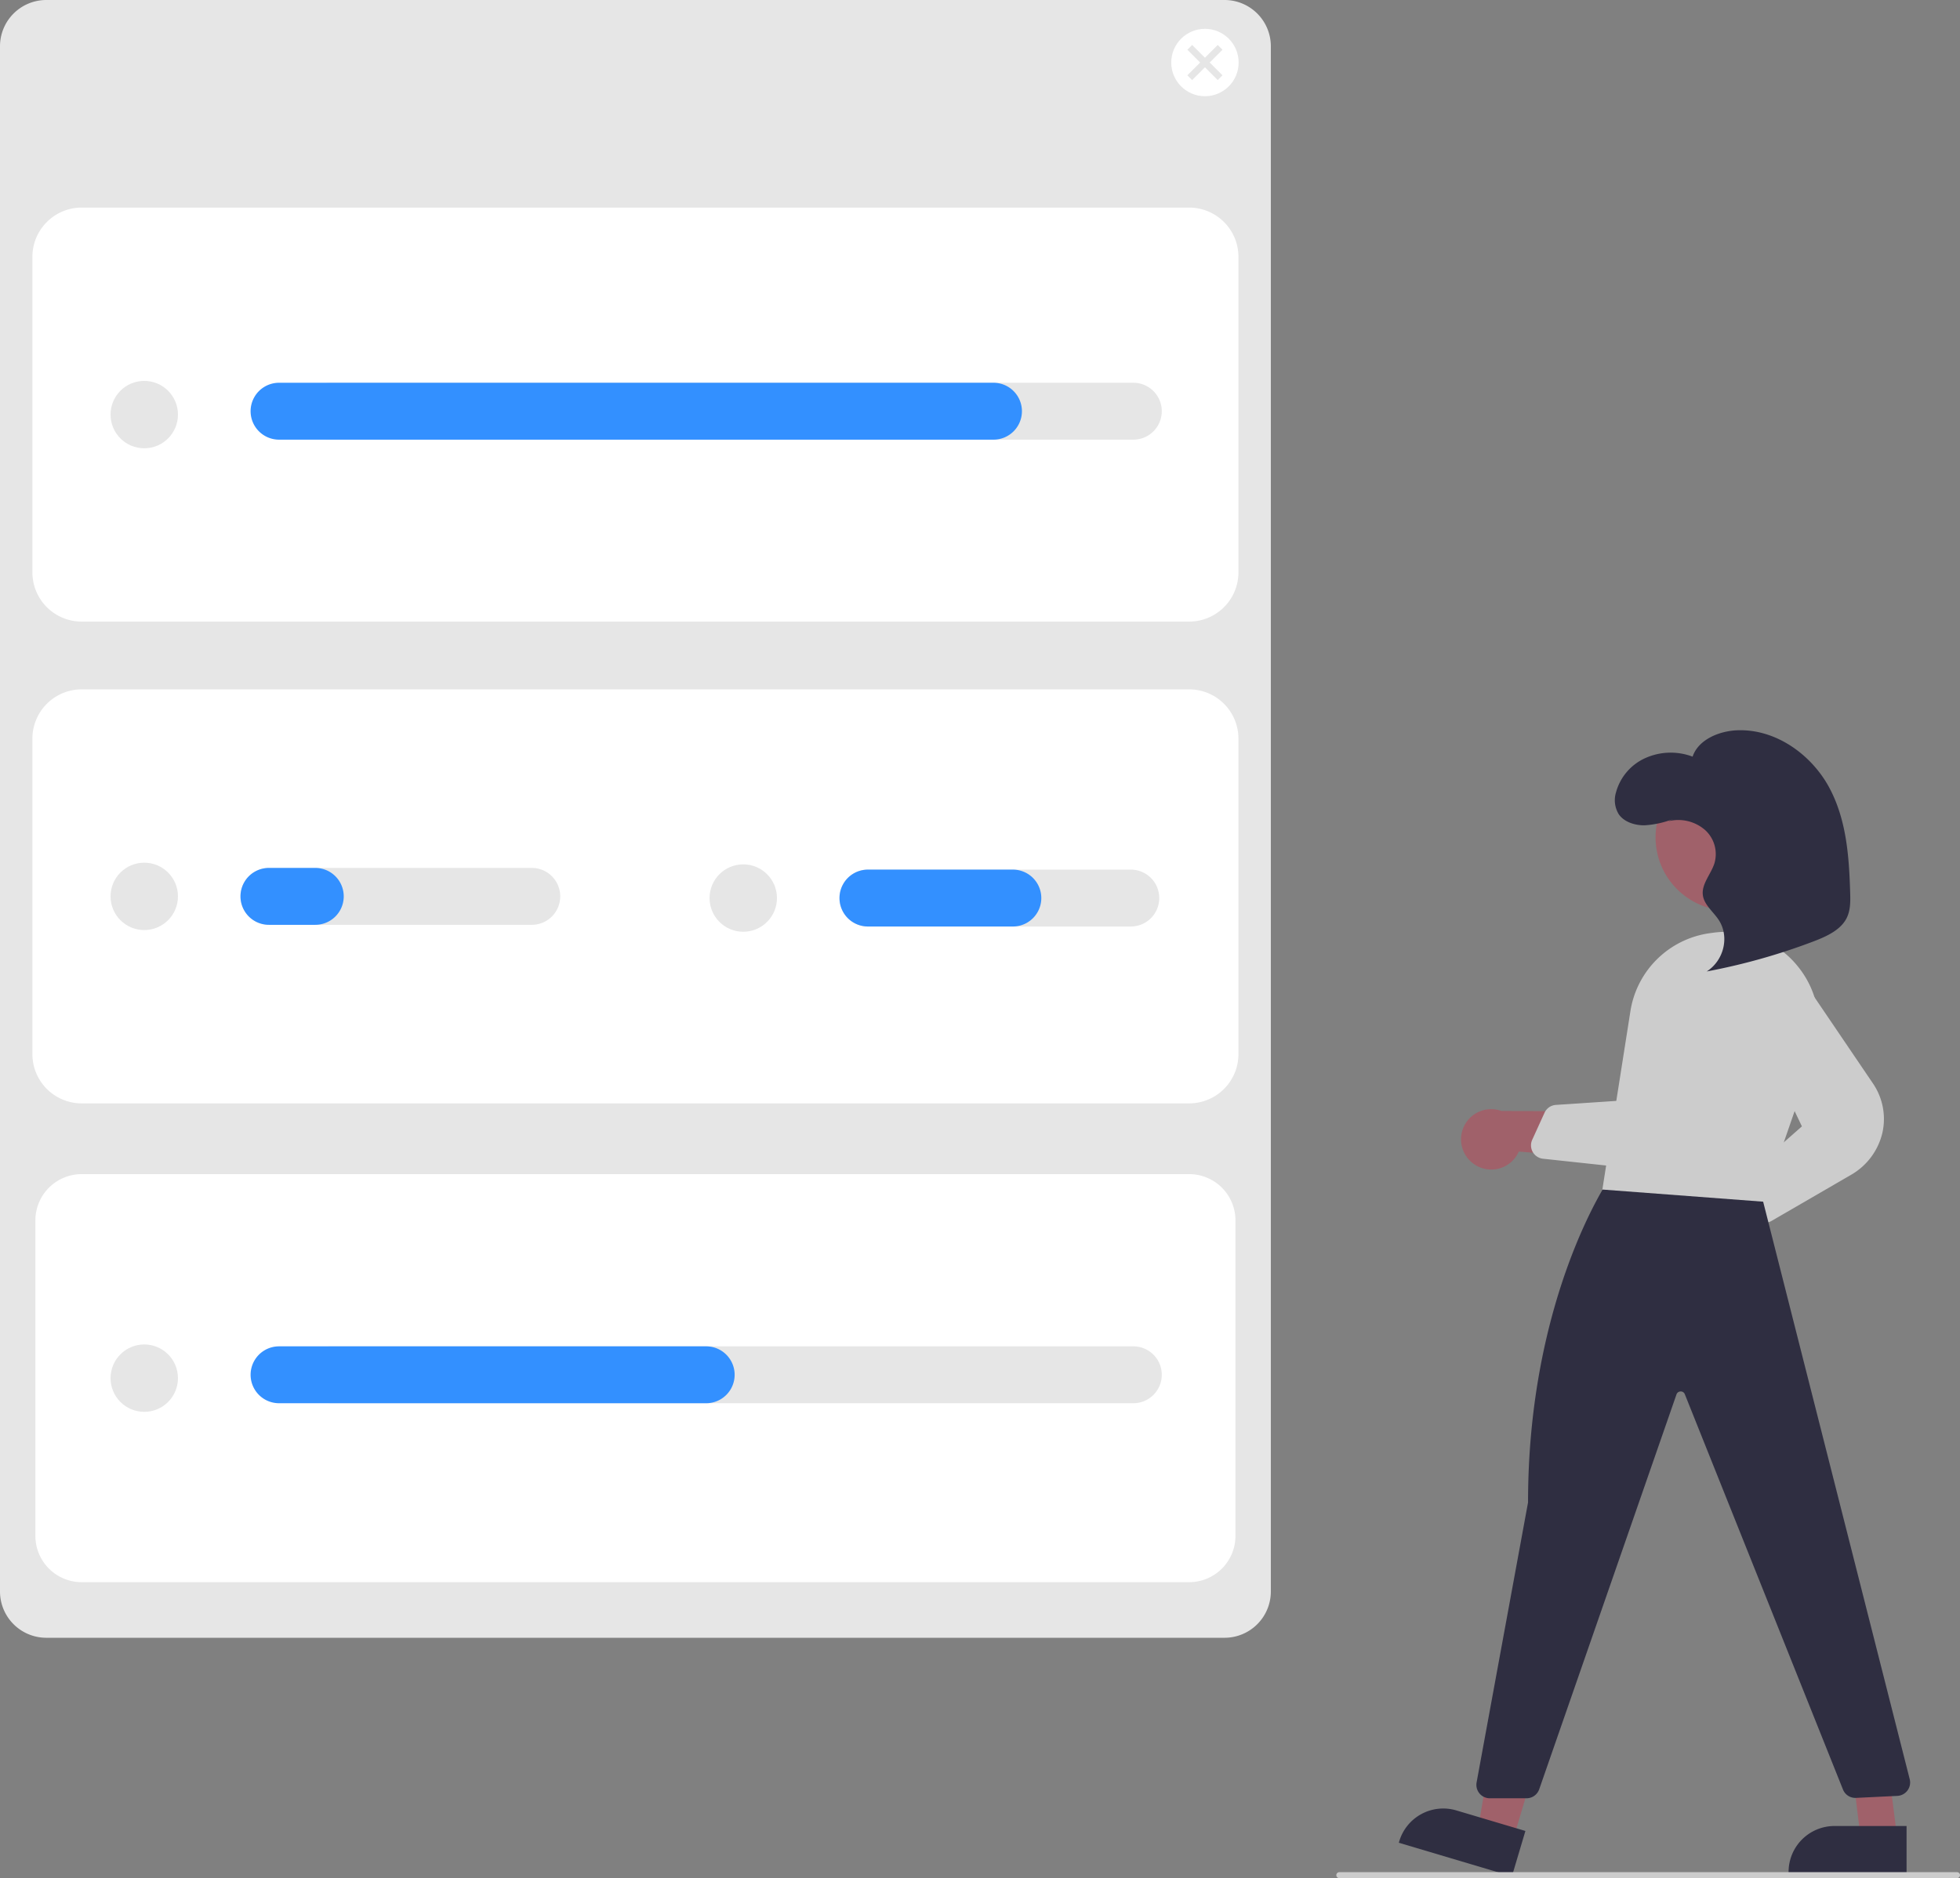 <svg xmlns="http://www.w3.org/2000/svg" width="656.816" height="629.538" viewBox="0 0 656.816 629.538">
  <rect x="0" y="0" width="656.816" height="629.538" fill="#808080" stroke="none"/>
  <g id="Group_2" data-name="Group 2" transform="translate(-632 -226)">
    <g id="Group_1" data-name="Group 1" transform="translate(632 226)">
      <path id="Path_1" data-name="Path 1" d="M287.092,135.231a15.517,15.517,0,0,0-15.5,15.5V668.7a15.517,15.517,0,0,0,15.5,15.5H681.965a15.518,15.518,0,0,0,15.5-15.5V150.731a15.517,15.517,0,0,0-15.5-15.5Z" transform="translate(-271.592 -135.231)" fill="#e6e6e6"/>
      <path id="Path_2" data-name="Path 2" d="M670.108,343.586H298.95a16.519,16.519,0,0,1-16.5-16.5V221.313a16.519,16.519,0,0,1,16.5-16.5H670.108a16.518,16.518,0,0,1,16.5,16.5V327.086a16.518,16.518,0,0,1-16.5,16.5Z" transform="translate(-271.592 -135.231)" fill="#fff"/>
      <path id="Path_3" data-name="Path 3" d="M670.108,505.076H298.95a16.519,16.519,0,0,1-16.5-16.5V382.8a16.519,16.519,0,0,1,16.5-16.5H670.108a16.518,16.518,0,0,1,16.5,16.5V488.576a16.518,16.518,0,0,1-16.5,16.5Z" transform="translate(-271.592 -135.231)" fill="#fff"/>
      <path id="Path_4" data-name="Path 4" d="M298.95,528.791a15.517,15.517,0,0,0-15.5,15.5V650.065a15.517,15.517,0,0,0,15.5,15.5H670.108a15.517,15.517,0,0,0,15.5-15.5V544.291a15.517,15.517,0,0,0-15.5-15.5Z" transform="translate(-271.592 -135.231)" fill="#fff"/>
      <circle id="Ellipse_1" data-name="Ellipse 1" cx="11.293" cy="11.293" r="11.293" transform="translate(392.495 9.664)" fill="#fff"/>
      <circle id="Ellipse_2" data-name="Ellipse 2" cx="11.293" cy="11.293" r="11.293" transform="translate(37.049 289.164)" fill="#e6e6e6"/>
      <path id="Path_5" data-name="Path 5" d="M449.8,445.223H361.718a9.534,9.534,0,0,1,0-19.068H449.8a9.534,9.534,0,0,1,0,19.068Z" transform="translate(-271.592 -135.231)" fill="#e6e6e6"/>
      <circle id="Ellipse_3" data-name="Ellipse 3" cx="11.293" cy="11.293" r="11.293" transform="translate(237.781 289.729)" fill="#e6e6e6"/>
      <path id="Path_6" data-name="Path 6" d="M650.535,445.788H562.45a9.534,9.534,0,1,1,0-19.069h88.085a9.534,9.534,0,0,1,0,19.069Z" transform="translate(-271.592 -135.231)" fill="#e6e6e6"/>
      <path id="Path_7" data-name="Path 7" d="M409.668,16.673l-1.6-1.6-4.283,4.284L399.5,15.076l-1.6,1.6,4.284,4.284-4.284,4.283,1.6,1.6,4.284-4.284,4.283,4.284,1.6-1.6-4.283-4.283Z" fill="#e6e6e6"/>
      <circle id="Ellipse_4" data-name="Ellipse 4" cx="11.293" cy="11.293" r="11.293" transform="translate(37.049 127.675)" fill="#e6e6e6"/>
      <path id="Path_8" data-name="Path 8" d="M651.382,282.6H382.61a9.534,9.534,0,1,1,0-19.069H651.382a9.534,9.534,0,1,1,0,19.069Z" transform="translate(-271.592 -135.231)" fill="#e6e6e6"/>
      <path id="Path_9" data-name="Path 9" d="M604.516,282.6H365.106a9.534,9.534,0,1,1,0-19.069h239.41a9.534,9.534,0,1,1,0,19.069Z" transform="translate(-271.592 -135.231)" fill="#3390ff"/>
      <circle id="Ellipse_5" data-name="Ellipse 5" cx="11.293" cy="11.293" r="11.293" transform="translate(37.049 450.653)" fill="#e6e6e6"/>
      <path id="Path_10" data-name="Path 10" d="M651.382,605.583H382.61a9.534,9.534,0,1,1,0-19.068H651.382a9.534,9.534,0,1,1,0,19.068Z" transform="translate(-271.592 -135.231)" fill="#e6e6e6"/>
      <path id="Path_11" data-name="Path 11" d="M508.244,605.583H365.106a9.534,9.534,0,1,1,0-19.068H508.244a9.534,9.534,0,1,1,0,19.068Z" transform="translate(-271.592 -135.231)" fill="#3390ff"/>
      <path id="Path_12" data-name="Path 12" d="M377.246,445.223H361.718a9.534,9.534,0,0,1,0-19.068h15.528a9.534,9.534,0,0,1,0,19.068Z" transform="translate(-271.592 -135.231)" fill="#3390ff"/>
      <path id="Path_13" data-name="Path 13" d="M611.01,445.788H562.45a9.534,9.534,0,1,1,0-19.069h48.56a9.534,9.534,0,0,1,0,19.069Z" transform="translate(-271.592 -135.231)" fill="#3390ff"/>
      <path id="Path_14" data-name="Path 14" d="M849.371,560.048a10.056,10.056,0,0,0,8.667-12.753L887.312,526.8l-17.265-6.837-25.153,20.51a10.11,10.11,0,0,0,4.477,19.574Z" transform="translate(-271.592 -135.231)" fill="#a0616a"/>
      <path id="Path_15" data-name="Path 15" d="M863.016,545.082a4.508,4.508,0,0,1-1.827-.391,4.453,4.453,0,0,1-2.578-3.168l-1.965-9.127a4.506,4.506,0,0,1,1.425-4.325l17.36-15.286L858.295,476.88A10.969,10.969,0,0,1,877.274,466L899.22,498.37a21.139,21.139,0,0,1,3.2,16.486,22.056,22.056,0,0,1-10.637,14.238L865.268,544.47a4.476,4.476,0,0,1-2.252.612Z" transform="translate(-271.592 -135.231)" fill="#ccc"/>
      <path id="Path_16" data-name="Path 16" d="M765.752,525.567a10.056,10.056,0,0,0,14.8-4.335l35.626,2.79-8.982-16.253-32.454-.157a10.11,10.11,0,0,0-8.988,17.956Z" transform="translate(-271.592 -135.231)" fill="#a0616a"/>
      <circle id="Ellipse_6" data-name="Ellipse 6" cx="24.561" cy="24.561" r="24.561" transform="translate(554.795 256.11)" fill="#a0616a"/>
      <path id="Path_17" data-name="Path 17" d="M507.039,616.668l-11.75-3.5,7.893-46.988,17.343,5.161Z" fill="#a0616a"/>
      <path id="Path_18" data-name="Path 18" d="M778.239,764.182,740.35,752.909l.143-.479a15.386,15.386,0,0,1,19.135-10.36h0l23.142,6.885Z" transform="translate(-271.592 -135.231)" fill="#2f2e41"/>
      <path id="Path_19" data-name="Path 19" d="M635.778,616.067h-12.26l-5.832-47.288H629.78Z" fill="#a0616a"/>
      <path id="Path_20" data-name="Path 20" d="M910.5,763.182H870.965v-.5a15.386,15.386,0,0,1,15.387-15.386H910.5Z" transform="translate(-271.592 -135.231)" fill="#2f2e41"/>
      <path id="Path_21" data-name="Path 21" d="M783.152,738h-12.31a4.5,4.5,0,0,1-4.426-5.313l17.241-93.866c-.017-68.387,26.89-108,27.161-108.39l.328-.474,50.287,4.1L911.557,731.6a4.5,4.5,0,0,1-4.143,5.6l-13.831.671a4.479,4.479,0,0,1-4.4-2.823L836.2,602.582a1.433,1.433,0,0,0-1.427-.942,1.471,1.471,0,0,0-1.382,1.007L787.4,734.975A4.5,4.5,0,0,1,783.152,738Z" transform="translate(-271.592 -135.231)" fill="#2f2e41"/>
      <path id="Path_22" data-name="Path 22" d="M862.487,538.025,862.1,538l-53.541-4.041,9.391-59.729a31.273,31.273,0,0,1,26.723-26.215h0q.617-.086,1.242-.169A30.9,30.9,0,0,1,874,459.082a31.289,31.289,0,0,1,5.355,30.169Z" transform="translate(-271.592 -135.231)" fill="#ccc"/>
      <path id="Path_23" data-name="Path 23" d="M835.252,522.427a21.174,21.174,0,0,1-15.6,4.535l-30.987-3.336a4.5,4.5,0,0,1-3.614-6.34l4.132-9.071a4.5,4.5,0,0,1,3.794-2.625l22.585-1.514L822.982,465a10.983,10.983,0,0,1,10.778-8.925,10.859,10.859,0,0,1,8.17,3.65,11.321,11.321,0,0,1,2.779,8.06l-1.436,38.747a21.137,21.137,0,0,1-7.364,15.354Q835.584,522.162,835.252,522.427Z" transform="translate(-271.592 -135.231)" fill="#ccc"/>
      <path id="Path_24" data-name="Path 24" d="M832.271,409.769a32,32,0,0,1-9.554,2.1c-3.293.041-6.793-1.1-8.595-3.607a8.986,8.986,0,0,1-.989-7.439,17.671,17.671,0,0,1,9.752-11.457,20.761,20.761,0,0,1,15.917-.512c1.848-5.618,8.808-8.675,15.25-8.848,13.16-.353,24.926,8.62,30.644,19.41s6.553,23.123,6.908,35.1c.087,2.92.123,5.965-1.26,8.6-2.06,3.926-6.741,6.04-11.153,7.716a209.369,209.369,0,0,1-35.667,10.026c5.84-3.732,7.692-11.766,3.993-17.319-1.81-2.717-4.781-4.979-5.262-8.125-.577-3.773,2.643-7.072,3.833-10.724a10.9,10.9,0,0,0-3.109-11.25,13.666,13.666,0,0,0-12.338-2.926" transform="translate(-271.592 -135.231)" fill="#2f2e41"/>
      <path id="Path_25" data-name="Path 25" d="M927.408,764.769h-207a1,1,0,0,1,0-2h207a1,1,0,0,1,0,2Z" transform="translate(-271.592 -135.231)" fill="#ccc"/>
    </g>
  </g>
</svg>
